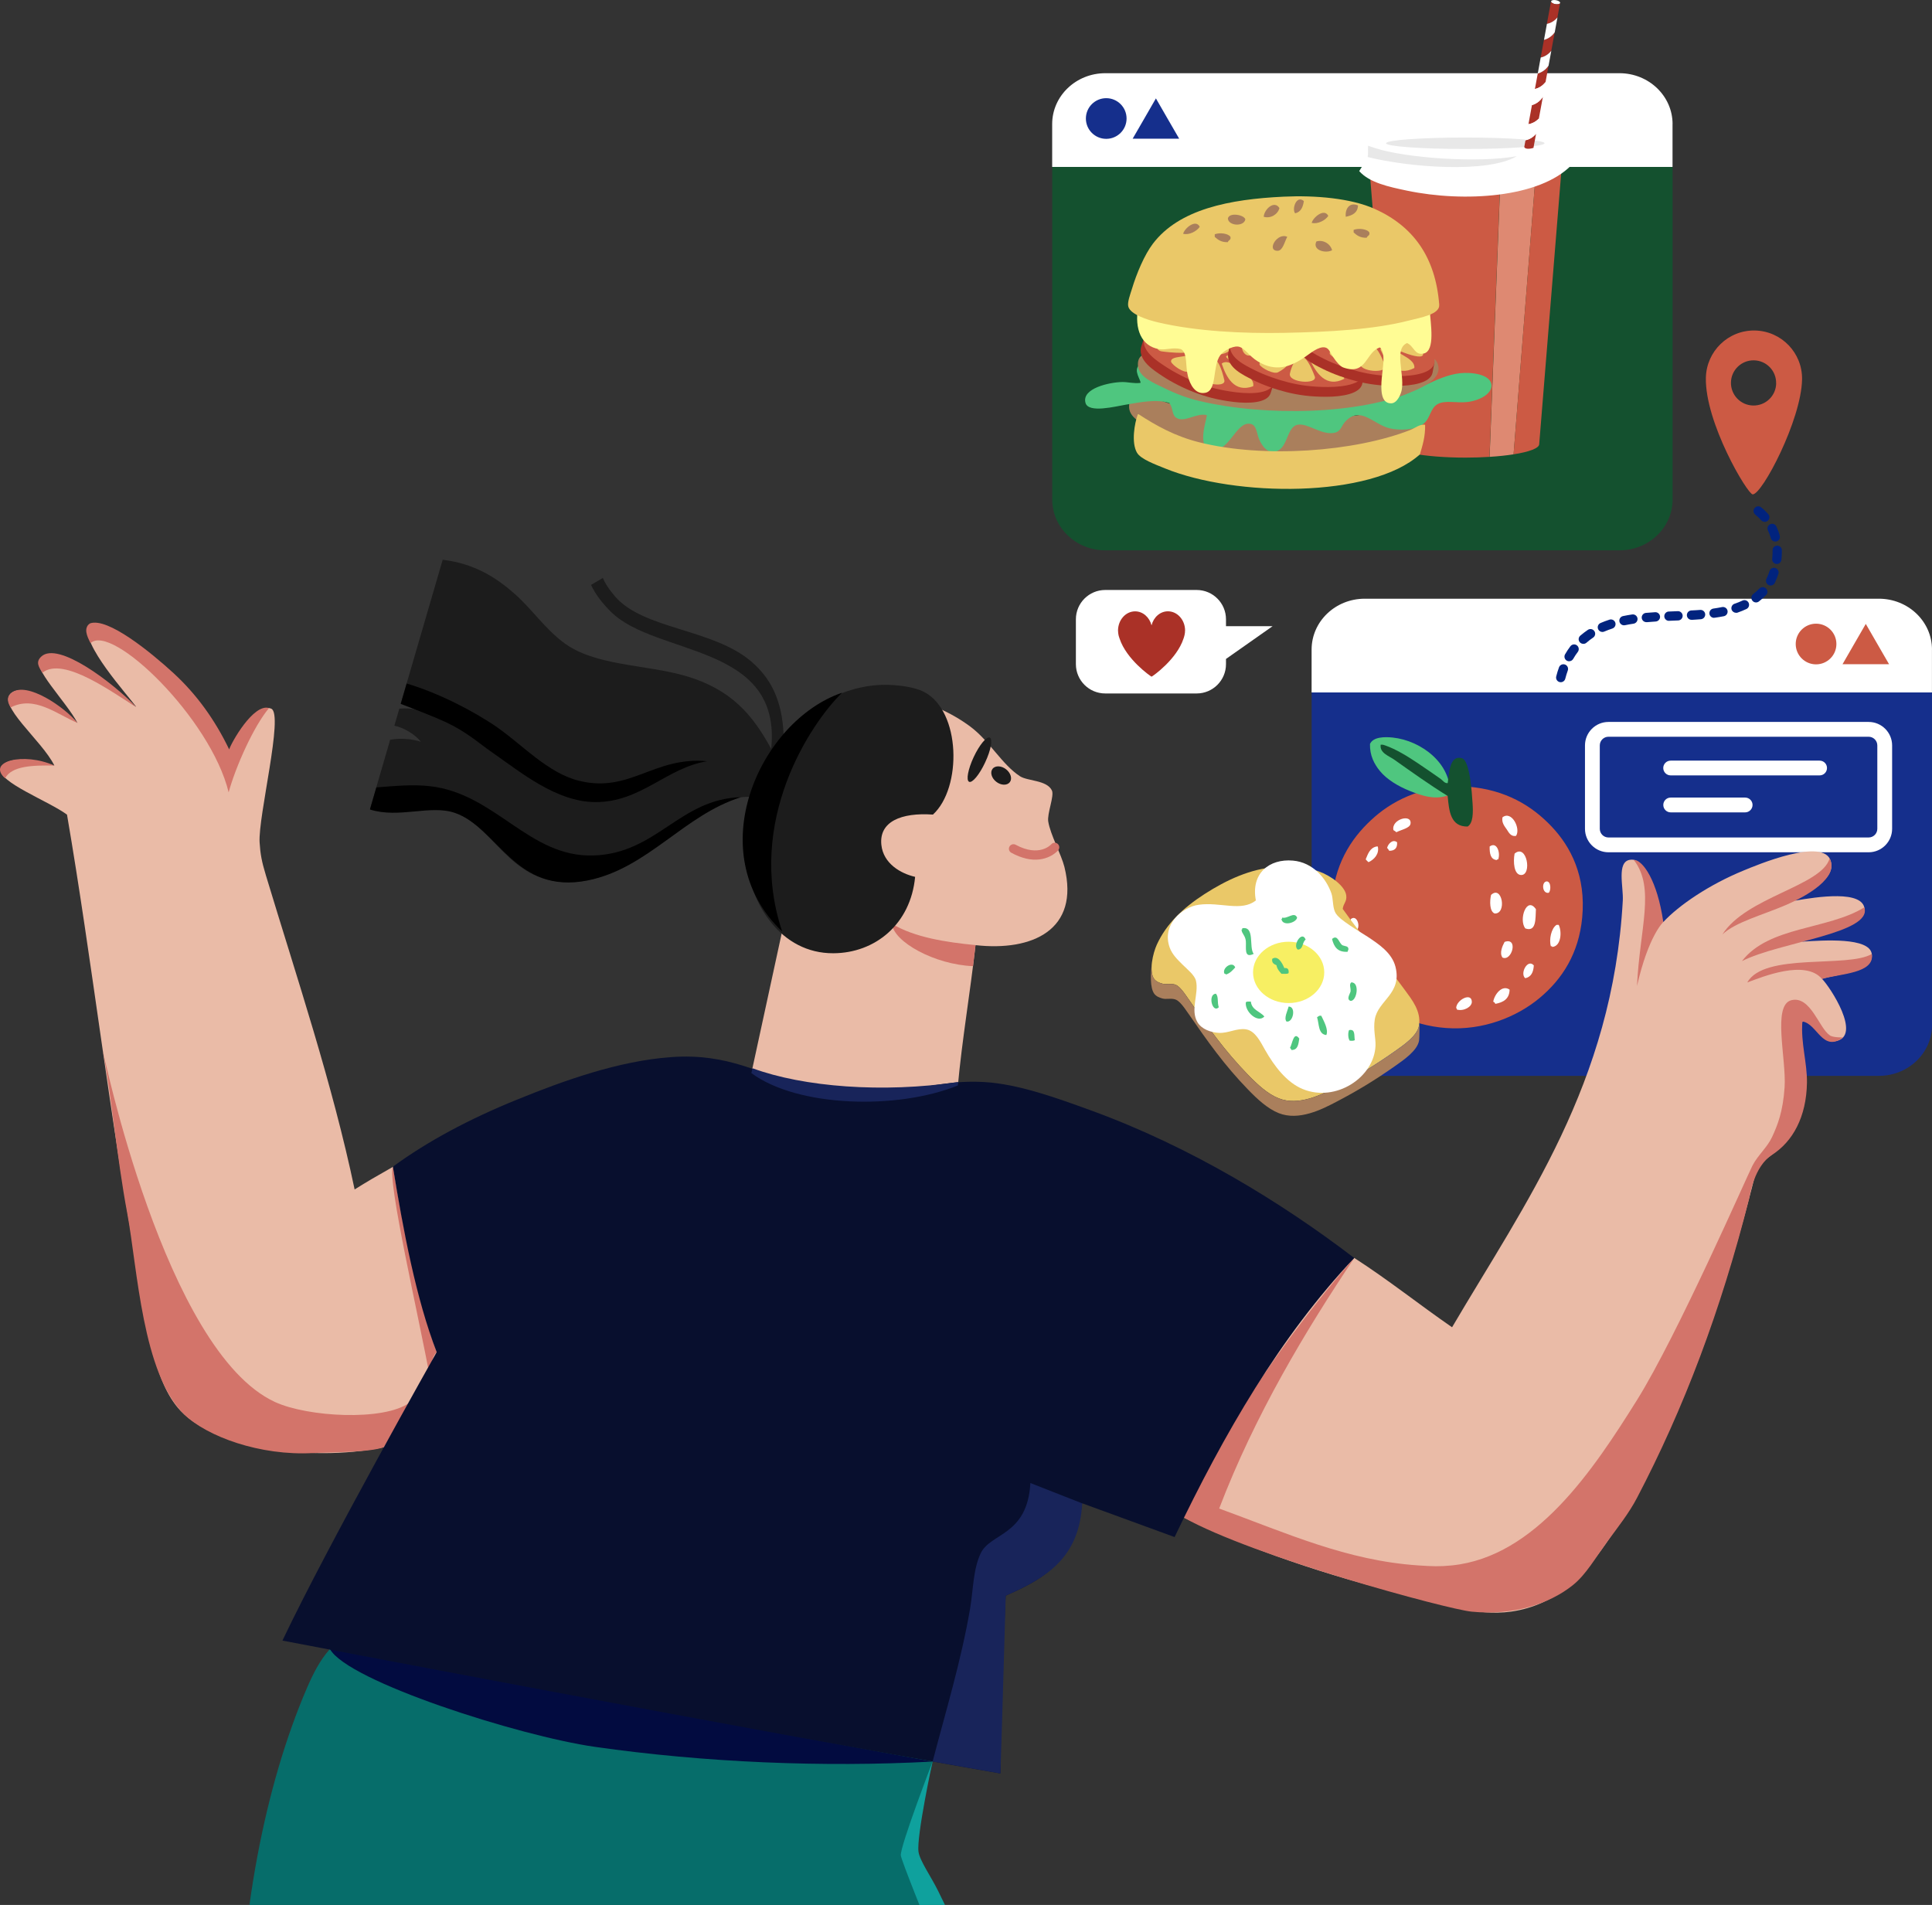 <svg width="214" height="211" viewBox="0 0 214 211" fill="none" xmlns="http://www.w3.org/2000/svg">
<rect x="0" y="0" width="214" height="211" fill="#333333" stroke="none"/>
<g clip-path="url(#clip0_936_12984)">
<path fill-rule="evenodd" clip-rule="evenodd" d="M116.55 18.489V55.321C116.55 58.436 119.182 60.958 122.437 60.958H179.381C182.632 60.958 185.269 58.436 185.269 55.321V18.489H116.555H116.55Z" fill="#14512F"/>
<path fill-rule="evenodd" clip-rule="evenodd" d="M185.264 13.744C185.264 10.63 182.627 8.108 179.376 8.108H122.432C119.182 8.108 116.545 10.63 116.545 13.744V18.489H185.259V13.744H185.264Z" fill="white"/>
<path d="M124.786 13.127C124.786 14.367 123.778 15.379 122.532 15.379C121.286 15.379 120.279 14.367 120.279 13.127C120.279 11.886 121.286 10.874 122.532 10.874C123.778 10.874 124.786 11.886 124.786 13.127Z" fill="#152F8C"/>
<path d="M128.036 15.364H130.614L129.322 13.132L128.036 10.899L126.75 13.132L125.459 15.364H128.036Z" fill="#152F8C"/>
<path d="M166.279 17.666L164.998 50.602C165.985 50.542 166.883 50.443 167.655 50.323L170.233 17.666H166.284H166.279Z" fill="#DE8972"/>
<path d="M151.607 17.666L154.165 49.192C154.165 50.019 157.819 50.687 162.326 50.687C163.258 50.687 164.156 50.657 164.988 50.602L166.269 17.666H151.597H151.607Z" fill="#CC5A44"/>
<path d="M170.228 17.666L167.65 50.323C169.39 50.049 170.492 49.645 170.492 49.192L173.05 17.666H170.223H170.228Z" fill="#CC5A44"/>
<path fill-rule="evenodd" clip-rule="evenodd" d="M172.98 15.852C172.935 15.828 173.065 16.899 173.065 16.899L174.047 18.304C170.547 21.897 162.181 22.441 155.865 21.12C153.811 20.691 151.697 20.238 150.555 18.952L151.433 17.542C151.597 17.213 151.503 16.834 151.537 16.136C155.76 12.957 168.453 13.799 172.975 15.847L172.98 15.852Z" fill="white"/>
<path d="M168.024 17.293C163.757 18.085 155.75 17.502 152.415 16.435C152.116 16.341 151.827 16.241 151.537 16.141C151.508 16.729 151.567 17.093 151.488 17.392C155.989 18.523 164.784 19.236 168.024 17.293Z" fill="#E8E8E8"/>
<path fill-rule="evenodd" clip-rule="evenodd" d="M171.085 15.867C171.085 16.216 167.157 16.5 162.306 16.5C157.455 16.5 153.527 16.216 153.527 15.867C153.527 15.518 157.455 15.234 162.306 15.234C167.157 15.234 171.085 15.518 171.085 15.867Z" fill="#E8E8E8"/>
<path d="M172.267 0.459C172.546 0.508 172.785 0.454 172.81 0.329C172.83 0.209 172.626 0.07 172.352 0.02C172.072 -0.03 171.833 0.025 171.808 0.15C171.788 0.269 171.993 0.409 172.272 0.459" fill="white"/>
<path d="M169.689 11.636L169.301 13.759C169.63 13.705 170.078 13.53 170.452 13.136L170.896 10.729C170.552 11.268 170.078 11.532 169.694 11.642" fill="#AA3127"/>
<path d="M170.333 8.138L170.013 9.862C170.377 9.778 170.836 9.553 171.195 9.085L171.529 7.261C171.185 7.784 170.711 8.033 170.333 8.138Z" fill="#AA3127"/>
<path d="M170.657 6.369C171.016 6.289 171.474 6.075 171.833 5.612L172.207 3.583C171.858 4.087 171.389 4.331 171.016 4.425L170.657 6.369Z" fill="#AA3127"/>
<path d="M168.972 15.538L168.837 16.281C168.957 16.59 169.59 16.465 169.854 16.381L170.143 14.821C169.779 15.264 169.325 15.464 168.976 15.538" fill="#AA3127"/>
<path d="M172.511 1.924L172.805 0.329C172.78 0.449 172.541 0.508 172.267 0.459C171.988 0.409 171.783 0.269 171.803 0.15L171.34 2.651C171.689 2.577 172.147 2.377 172.511 1.929" fill="#AA3127"/>
<path d="M171.345 2.646L171.021 4.42C171.394 4.326 171.863 4.081 172.212 3.578L172.516 1.924C172.152 2.372 171.699 2.571 171.345 2.646Z" fill="white"/>
<path d="M170.657 6.369L170.333 8.143C170.711 8.038 171.185 7.789 171.529 7.266L171.833 5.616C171.474 6.08 171.016 6.294 170.657 6.374" fill="white"/>
<path d="M170.013 9.862L169.684 11.636C170.073 11.532 170.547 11.268 170.891 10.729L171.19 9.09C170.836 9.563 170.372 9.783 170.008 9.867" fill="white"/>
<path d="M169.296 13.759L168.967 15.539C169.316 15.464 169.774 15.264 170.133 14.821L170.442 13.136C170.068 13.535 169.62 13.705 169.291 13.759" fill="white"/>
<path fill-rule="evenodd" clip-rule="evenodd" d="M125.847 43.864C125.902 43.845 125.922 43.76 126.042 43.77C127.757 43.904 128.355 44.383 129.716 44.737C135.424 46.217 143.222 47.059 150.411 45.992C151.508 45.828 152.958 45.644 154.185 45.22C155.177 44.871 157.939 43.127 158.343 45.22C158.592 46.511 157.041 47.348 155.73 47.926C149.638 50.612 139.179 50.787 131.935 49.087C130.554 48.763 129.347 48.315 127.966 47.637C126.864 47.094 125.125 46.421 125.065 45.125C125.035 44.408 125.314 44.049 125.837 43.87L125.847 43.864Z" fill="#AA7F5C"/>
<path fill-rule="evenodd" clip-rule="evenodd" d="M150.984 43.949C151.807 44.702 152.988 44.428 153.886 44.238C156.503 43.69 159.075 41.632 161.723 41.338C162.959 41.198 165.168 41.443 165.203 42.693C165.227 43.645 163.861 44.383 162.495 44.532C161.339 44.657 160.122 44.318 159.305 44.727C158.397 45.175 158.482 46.306 157.665 46.949C156.772 47.647 155.007 47.707 153.891 47.433C152.096 46.989 150.65 44.851 148.96 46.755C148.601 47.158 148.516 47.752 147.898 47.916C146.452 48.295 144.882 46.83 143.74 47.044C142.389 47.298 142.723 50.079 140.933 50.044C140.215 50.029 139.737 49.257 139.483 48.688C139.184 48.011 139.213 47.084 138.515 46.949C136.815 46.625 136.147 50.413 133.969 49.755C132.618 49.346 133.63 46.6 133.68 45.987C132.538 45.678 131.202 46.864 130.294 46.276C129.781 45.947 129.96 45.215 129.522 44.632C128.071 44.183 126.331 44.547 124.686 44.826C123.529 45.021 120.568 45.788 120.239 44.632C119.77 42.987 122.976 42.33 124.302 42.315C124.94 42.305 125.583 42.504 126.331 42.409C126.366 42.06 125.548 41.104 126.137 40.476C128.395 39.29 129.482 42.888 131.067 42.893C132.518 42.898 132.199 41.512 133.296 41.248C134.507 40.954 135.454 41.846 136.003 42.315C136.761 42.953 137.189 43.745 138.132 43.859C139.657 44.049 141.018 42.499 142.678 42.698C143.361 42.778 143.636 43.396 144.224 43.471C145.196 43.595 147.13 42.519 147.898 42.115C149.369 41.348 150.057 40.79 151.283 40.565C153.831 40.107 153.218 41.667 152.25 42.594C151.662 43.157 151.069 43.446 150.994 43.949H150.984Z" fill="#4FC67F"/>
<path fill-rule="evenodd" clip-rule="evenodd" d="M157.854 47.044C157.884 48.364 157.57 49.336 157.276 50.328C151.847 55.217 136.815 55.057 129.033 51.878C127.931 51.429 126.351 50.856 125.937 50.139C125.294 49.027 125.663 46.894 126.032 45.888C126.057 45.898 126.107 45.873 126.127 45.888C128.071 47.154 130.17 48.32 132.802 48.982C140.001 50.796 150.062 50.034 156.209 47.627C156.772 47.408 157.236 46.964 157.854 47.049V47.044Z" fill="#EAC868"/>
<path fill-rule="evenodd" clip-rule="evenodd" d="M126.82 39.205C126.874 39.185 126.894 39.1 127.014 39.11C128.729 39.245 129.327 39.723 130.688 40.077C136.397 41.562 144.194 42.404 151.383 41.333C152.48 41.168 153.93 40.989 155.157 40.56C156.149 40.212 158.911 38.467 159.315 40.56C159.564 41.851 158.014 42.688 156.702 43.266C150.61 45.953 140.151 46.127 132.907 44.428C131.526 44.104 130.314 43.65 128.943 42.977C127.842 42.439 126.097 41.761 126.042 40.466C126.012 39.748 126.291 39.389 126.815 39.21L126.82 39.205Z" fill="#AA7F5C"/>
<path fill-rule="evenodd" clip-rule="evenodd" d="M141.108 42.414L140.49 42.195C139.682 40.884 137.483 39.743 136.342 39.195C133.859 37.994 130.903 37.142 128.191 37.371C127.906 37.396 127.592 37.436 127.298 37.531L126.745 37.336L126.396 38.447H126.401C126.396 38.477 126.381 38.497 126.376 38.522C126.102 39.962 127.792 41.009 128.699 41.617C129.791 42.35 131.167 43.027 132.279 43.451C133.51 43.924 134.801 44.293 136.631 44.517C138.321 44.717 140.375 44.652 140.739 43.556L141.103 42.419L141.108 42.414Z" fill="#AA3127"/>
<path fill-rule="evenodd" clip-rule="evenodd" d="M128.525 36.315C131.237 36.085 134.193 36.943 136.676 38.139C138.142 38.846 141.362 40.526 141.123 42.295C140.948 43.585 138.75 43.67 136.965 43.456C135.14 43.237 133.844 42.868 132.613 42.394C131.501 41.966 130.125 41.288 129.033 40.56C128.126 39.953 126.436 38.901 126.71 37.466C126.894 36.509 127.812 36.379 128.52 36.319L128.525 36.315Z" fill="#CC5A44"/>
<path fill-rule="evenodd" clip-rule="evenodd" d="M133.874 37.56C133.944 38.198 133.814 38.796 133.39 38.916C133.101 38.996 131.825 38.213 131.651 37.371C131.466 36.479 133.829 37.142 133.874 37.565V37.56Z" fill="#EAC868"/>
<path fill-rule="evenodd" clip-rule="evenodd" d="M132.069 38.692C132.319 39.285 129.621 39.06 128.649 38.916C127.906 38.806 127.807 37.486 128.26 37.371C129.178 37.132 131.79 38.034 132.069 38.692Z" fill="#EAC868"/>
<path fill-rule="evenodd" clip-rule="evenodd" d="M136.292 38.527C136.372 39.225 134.323 39.479 134.068 39.205C133.714 38.821 134.447 37.899 135.041 37.835C135.469 37.79 136.242 38.084 136.292 38.527Z" fill="#EAC868"/>
<path fill-rule="evenodd" clip-rule="evenodd" d="M133.101 39.688C133.41 40.082 132.648 40.785 131.641 41.153C131.127 41.343 129.911 40.501 129.716 40.077C129.651 39.629 130.364 39.579 130.878 39.494C131.685 39.364 132.683 39.155 133.101 39.688Z" fill="#EAC868"/>
<path fill-rule="evenodd" clip-rule="evenodd" d="M139.966 41.333C139.966 42.394 135.808 39.868 135.808 39.494C135.903 39.2 137.294 39.434 138.775 39.868C139.423 40.057 139.847 40.665 139.971 41.333H139.966Z" fill="#EAC868"/>
<path fill-rule="evenodd" clip-rule="evenodd" d="M135.614 42.105C135.843 43.077 132.593 42.454 132.922 41.463C133.156 40.76 133.774 39.713 134.303 39.713C134.911 39.713 135.325 40.885 135.614 42.105Z" fill="#EAC868"/>
<path fill-rule="evenodd" clip-rule="evenodd" d="M138.805 42.783C136.696 43.555 135.813 41.727 135.325 40.271C135.973 39.758 136.96 40.605 137.643 41.143C138.241 41.607 138.959 42.12 138.805 42.788V42.783Z" fill="#EAC868"/>
<path fill-rule="evenodd" clip-rule="evenodd" d="M151.119 41.313L150.48 41.173C149.513 39.972 147.195 39.11 145.994 38.707C143.381 37.825 140.345 37.341 137.678 37.904C137.399 37.964 137.09 38.039 136.815 38.173L136.247 38.049L136.033 39.19H136.038C136.038 39.22 136.028 39.24 136.023 39.265C135.928 40.725 137.733 41.557 138.71 42.051C139.881 42.644 141.332 43.142 142.489 43.431C143.765 43.75 145.096 43.954 146.941 43.949C148.641 43.944 150.67 43.625 150.899 42.489L151.119 41.318V41.313Z" fill="#AA3127"/>
<path fill-rule="evenodd" clip-rule="evenodd" d="M137.882 36.818C140.55 36.255 143.586 36.743 146.198 37.62C147.739 38.139 151.144 39.409 151.129 41.199C151.114 42.499 148.945 42.858 147.145 42.868C145.306 42.873 143.975 42.669 142.693 42.35C141.542 42.061 140.086 41.562 138.914 40.969C137.937 40.476 136.132 39.649 136.227 38.188C136.292 37.217 137.189 36.972 137.882 36.828V36.818Z" fill="#CC5A44"/>
<path fill-rule="evenodd" clip-rule="evenodd" d="M143.341 37.396C143.491 38.024 143.436 38.627 143.027 38.797C142.748 38.911 141.387 38.293 141.108 37.476C140.814 36.614 143.242 36.983 143.336 37.396H143.341Z" fill="#EAC868"/>
<path fill-rule="evenodd" clip-rule="evenodd" d="M141.696 38.737C142.02 39.295 139.308 39.404 138.331 39.385C137.583 39.37 137.319 38.069 137.758 37.899C138.64 37.551 141.342 38.119 141.701 38.742L141.696 38.737Z" fill="#EAC868"/>
<path fill-rule="evenodd" clip-rule="evenodd" d="M145.864 38.054C146.028 38.737 144.024 39.24 143.74 39.001C143.346 38.662 143.955 37.66 144.533 37.526C144.952 37.431 145.759 37.625 145.864 38.059V38.054Z" fill="#EAC868"/>
<path fill-rule="evenodd" clip-rule="evenodd" d="M142.838 39.599C143.197 39.953 142.524 40.74 141.567 41.233C141.078 41.483 139.772 40.8 139.522 40.401C139.403 39.968 140.106 39.828 140.604 39.684C141.387 39.454 142.354 39.125 142.838 39.599Z" fill="#EAC868"/>
<path fill-rule="evenodd" clip-rule="evenodd" d="M149.852 40.381C149.982 41.438 145.54 39.439 145.5 39.071C145.555 38.767 146.966 38.827 148.486 39.076C149.154 39.185 149.653 39.733 149.852 40.381Z" fill="#EAC868"/>
<path fill-rule="evenodd" clip-rule="evenodd" d="M145.63 41.687C145.979 42.624 142.673 42.404 142.878 41.383C143.022 40.66 143.506 39.539 144.029 39.474C144.633 39.4 145.186 40.511 145.625 41.687H145.63Z" fill="#EAC868"/>
<path fill-rule="evenodd" clip-rule="evenodd" d="M148.88 41.966C146.886 42.993 145.784 41.288 145.116 39.903C145.699 39.31 146.776 40.032 147.529 40.481C148.182 40.87 148.955 41.288 148.885 41.966H148.88Z" fill="#EAC868"/>
<path fill-rule="evenodd" clip-rule="evenodd" d="M158.896 40.112L158.258 39.972C157.296 38.771 154.972 37.909 153.771 37.5C151.159 36.618 148.122 36.135 145.455 36.698C145.176 36.758 144.867 36.833 144.593 36.962L144.019 36.838L143.81 37.984H143.815C143.815 38.009 143.805 38.034 143.8 38.059C143.705 39.519 145.51 40.351 146.487 40.844C147.659 41.437 149.11 41.936 150.266 42.225C151.542 42.544 152.874 42.753 154.718 42.743C156.418 42.738 158.447 42.419 158.677 41.283L158.891 40.112H158.896Z" fill="#AA3127"/>
<path fill-rule="evenodd" clip-rule="evenodd" d="M145.66 35.617C148.322 35.054 151.363 35.537 153.975 36.419C155.516 36.942 158.921 38.208 158.901 39.997C158.886 41.298 156.717 41.652 154.918 41.662C153.078 41.672 151.747 41.462 150.466 41.143C149.309 40.854 147.863 40.356 146.687 39.763C145.714 39.27 143.905 38.442 143.999 36.977C144.064 36.005 144.962 35.761 145.655 35.617H145.66Z" fill="#CC5A44"/>
<path fill-rule="evenodd" clip-rule="evenodd" d="M151.119 36.195C151.263 36.823 151.213 37.426 150.805 37.595C150.525 37.715 149.164 37.092 148.885 36.275C148.591 35.413 151.019 35.781 151.119 36.19V36.195Z" fill="#EAC868"/>
<path fill-rule="evenodd" clip-rule="evenodd" d="M149.468 37.535C149.793 38.094 147.085 38.203 146.103 38.183C145.355 38.168 145.091 36.868 145.53 36.698C146.412 36.349 149.115 36.922 149.468 37.54V37.535Z" fill="#EAC868"/>
<path fill-rule="evenodd" clip-rule="evenodd" d="M153.636 36.853C153.801 37.536 151.797 38.044 151.512 37.8C151.119 37.461 151.727 36.459 152.31 36.32C152.729 36.225 153.532 36.419 153.636 36.853Z" fill="#EAC868"/>
<path fill-rule="evenodd" clip-rule="evenodd" d="M150.615 38.398C150.974 38.752 150.301 39.539 149.344 40.032C148.855 40.281 147.549 39.599 147.3 39.2C147.18 38.761 147.883 38.627 148.382 38.482C149.164 38.253 150.132 37.924 150.615 38.403V38.398Z" fill="#EAC868"/>
<path fill-rule="evenodd" clip-rule="evenodd" d="M157.63 39.185C157.759 40.241 153.317 38.238 153.272 37.874C153.327 37.57 154.738 37.635 156.259 37.879C156.927 37.989 157.425 38.537 157.63 39.185Z" fill="#EAC868"/>
<path fill-rule="evenodd" clip-rule="evenodd" d="M153.407 40.486C153.756 41.423 150.451 41.203 150.655 40.182C150.8 39.459 151.283 38.338 151.807 38.273C152.41 38.198 152.963 39.31 153.402 40.486H153.407Z" fill="#EAC868"/>
<path fill-rule="evenodd" clip-rule="evenodd" d="M156.657 40.765C154.663 41.791 153.557 40.082 152.893 38.702C153.477 38.109 154.554 38.831 155.306 39.28C155.96 39.669 156.732 40.087 156.662 40.765H156.657Z" fill="#EAC868"/>
<path fill-rule="evenodd" clip-rule="evenodd" d="M126.062 34.037C134.687 37.157 149.508 37.471 158.367 34.326C158.447 35.801 159.016 38.876 157.689 39.16C156.667 39.38 156.633 38.333 155.855 37.999C154.379 38.622 155.566 41.353 155.276 43.122C155.197 43.615 154.788 44.647 154.115 44.672C152.903 44.717 152.948 43.062 153.053 41.866C153.168 40.546 153.507 39.175 152.859 38.482C151.253 38.956 151.418 41.632 148.795 40.705C148.422 40.575 147.993 40.032 147.734 39.644C147.275 38.966 147.215 38.577 146.766 38.482C146.058 38.338 145.106 39.16 144.543 39.544C142.913 40.665 141.292 41.228 139.318 40.027C138.286 39.399 137.832 38.438 137.095 38.383C136.446 38.333 135.464 38.921 135.16 39.35C134.273 40.586 134.836 43.242 133.515 43.506C132.413 43.725 131.83 42.639 131.581 41.672C131.282 40.526 131.561 39.066 130.808 38.672C129.916 38.438 129.168 38.801 128.39 38.672C126.411 38.348 125.648 36.434 126.067 34.032L126.062 34.037Z" fill="#FFFC94"/>
<path fill-rule="evenodd" clip-rule="evenodd" d="M159.414 33.773C159.494 34.825 157.33 35.178 156.029 35.512C152.151 36.509 147.2 36.768 142.294 36.868C137.643 36.958 132.493 36.698 128.27 35.707C127.019 35.413 125.219 34.815 124.98 33.967C124.845 33.499 125.199 32.587 125.369 32.034C125.902 30.26 126.775 28.216 127.692 27.006C130.589 23.173 136.182 22.062 142.2 21.783C145.694 21.618 149.628 21.957 152.26 23.133C156.528 25.047 159.011 28.451 159.419 33.768L159.414 33.773Z" fill="#EAC868"/>
<path fill-rule="evenodd" clip-rule="evenodd" d="M144.423 22.271C144.323 22.944 144.094 23.487 143.456 23.627C143.067 23.143 143.611 21.554 144.423 22.271Z" fill="#AA7F5C"/>
<path fill-rule="evenodd" clip-rule="evenodd" d="M141.716 23.044C141.557 23.732 140.744 24.245 139.976 24.011C140.021 23.198 141.143 22.132 141.716 23.044Z" fill="#AA7F5C"/>
<path fill-rule="evenodd" clip-rule="evenodd" d="M145.809 26.747C146.482 26.522 147.345 26.936 147.549 27.718C146.836 28.107 145.336 27.718 145.809 26.747Z" fill="#AA7F5C"/>
<path fill-rule="evenodd" clip-rule="evenodd" d="M150.421 22.755C150.386 23.587 149.788 23.861 149.065 24.011C148.965 23.094 149.518 22.356 150.421 22.755Z" fill="#AA7F5C"/>
<path fill-rule="evenodd" clip-rule="evenodd" d="M147.13 23.916C146.801 24.404 145.964 24.858 145.291 24.688C145.44 24.07 146.697 23.024 147.13 23.916Z" fill="#AA7F5C"/>
<path fill-rule="evenodd" clip-rule="evenodd" d="M132.892 25.122C132.558 25.61 131.725 26.069 131.052 25.894C131.202 25.276 132.458 24.23 132.892 25.122Z" fill="#AA7F5C"/>
<path fill-rule="evenodd" clip-rule="evenodd" d="M137.942 24.299C137.788 25.132 136.068 25.037 136.008 24.2C136.152 23.482 137.822 23.791 137.942 24.299Z" fill="#AA7F5C"/>
<path fill-rule="evenodd" clip-rule="evenodd" d="M151.677 25.75C151.762 26.123 151.443 26.093 151.388 26.333C150.68 26.363 150.291 26.073 149.937 25.75V25.461C150.466 25.251 151.443 25.356 151.677 25.75Z" fill="#AA7F5C"/>
<path fill-rule="evenodd" clip-rule="evenodd" d="M136.292 26.238C136.377 26.612 136.058 26.582 136.003 26.821C135.295 26.851 134.906 26.562 134.552 26.238V25.949C135.08 25.74 136.058 25.844 136.292 26.238Z" fill="#AA7F5C"/>
<path fill-rule="evenodd" clip-rule="evenodd" d="M142.584 26.233C142.289 26.756 142.095 27.773 141.522 27.778C140.245 27.793 141.477 25.705 142.584 26.233Z" fill="#AA7F5C"/>
<path d="M140.958 69.36L135.798 72.987V73.561C135.798 75.355 134.343 76.81 132.548 76.81H122.422C120.628 76.81 119.172 75.355 119.172 73.561V68.597C119.172 66.803 120.628 65.348 122.422 65.348H132.548C134.343 65.348 135.798 66.803 135.798 68.597V69.36H140.958Z" fill="white"/>
<path fill-rule="evenodd" clip-rule="evenodd" d="M123.953 70.561C123.908 70.426 123.878 70.286 123.863 70.142C123.863 70.117 123.848 70.092 123.848 70.062H123.858C123.853 69.992 123.843 69.923 123.838 69.853C123.838 68.672 124.686 67.715 125.733 67.715C126.6 67.715 127.323 68.373 127.552 69.265C127.777 68.368 128.5 67.71 129.367 67.71C130.414 67.71 131.267 68.667 131.267 69.843C131.267 69.913 131.252 69.982 131.247 70.052H131.257C131.257 70.082 131.247 70.107 131.242 70.132C131.222 70.276 131.197 70.416 131.152 70.55C131.152 70.561 131.147 70.57 131.142 70.585C131.127 70.635 131.107 70.685 131.092 70.735C130.339 73.037 127.707 74.881 127.562 74.946H127.557H127.547C127.403 74.876 124.771 73.037 124.013 70.735C123.993 70.685 123.978 70.635 123.963 70.585C123.963 70.575 123.958 70.566 123.953 70.555" fill="#AA3127"/>
<path fill-rule="evenodd" clip-rule="evenodd" d="M145.286 76.695V113.528C145.286 116.643 147.918 119.164 151.173 119.164H208.117C211.368 119.164 214.005 116.643 214.005 113.528V76.695H145.291H145.286Z" fill="#152F8C"/>
<path fill-rule="evenodd" clip-rule="evenodd" d="M214 71.951C214 68.836 211.363 66.315 208.112 66.315H151.168C147.918 66.315 145.281 68.836 145.281 71.951V76.695H213.995V71.951H214Z" fill="white"/>
<path d="M203.411 71.333C203.411 72.574 202.404 73.586 201.157 73.586C199.911 73.586 198.904 72.574 198.904 71.333C198.904 70.092 199.911 69.081 201.157 69.081C202.404 69.081 203.411 70.092 203.411 71.333Z" fill="#CC5A44"/>
<path d="M206.666 73.571H209.244L207.953 71.338L206.666 69.106L205.375 71.338L204.089 73.571H206.666Z" fill="#CC5A44"/>
<path d="M206.98 94.401H178.165C176.729 94.401 175.562 93.235 175.562 91.8V82.566C175.562 81.13 176.729 79.964 178.165 79.964H206.98C208.416 79.964 209.583 81.13 209.583 82.566V91.8C209.583 93.235 208.416 94.401 206.98 94.401ZM178.165 81.604C177.631 81.604 177.202 82.037 177.202 82.566V91.8C177.202 92.333 177.631 92.762 178.165 92.762H206.98C207.509 92.762 207.943 92.333 207.943 91.8V82.566C207.943 82.037 207.509 81.604 206.98 81.604H178.165Z" fill="white"/>
<path d="M201.551 85.885H185.055C184.601 85.885 184.232 85.516 184.232 85.067C184.232 84.619 184.596 84.25 185.055 84.25H201.551C202.005 84.25 202.369 84.614 202.369 85.067C202.369 85.521 202.005 85.885 201.551 85.885Z" fill="white"/>
<path d="M193.305 89.981H185.055C184.601 89.981 184.237 89.612 184.237 89.159C184.237 88.705 184.601 88.342 185.055 88.342H193.305C193.759 88.342 194.123 88.71 194.123 89.159C194.123 89.607 193.754 89.981 193.305 89.981Z" fill="white"/>
<path fill-rule="evenodd" clip-rule="evenodd" d="M162.555 87.14H162.475C158.038 86.841 154.583 88.466 152.3 90.449C149.982 92.463 147.998 95.219 147.569 99.36C147.135 103.546 148.795 107.159 150.959 109.451C153.183 111.803 156.184 113.573 160.187 113.867C164.275 114.166 168.019 112.636 170.522 110.553C173.06 108.445 174.879 105.584 175.253 101.642C175.692 97.037 173.977 93.778 171.863 91.546C169.714 89.278 166.798 87.464 162.555 87.13V87.14Z" fill="#CC5A44"/>
<path fill-rule="evenodd" clip-rule="evenodd" d="M151.747 82.406C151.717 83.677 152.215 84.629 152.849 85.401C153.611 86.333 154.868 87.091 156.164 87.609C157.445 88.122 159.1 88.705 160.581 88.003C160.845 84.619 157.43 82.022 154.269 81.694C153.372 81.599 152.096 81.609 151.747 82.406Z" fill="#4FC67F"/>
<path fill-rule="evenodd" clip-rule="evenodd" d="M152.933 82.486C152.794 83.403 153.856 83.732 154.434 84.141C156.269 85.441 158.372 86.946 160.352 88.162C160.506 89.871 160.676 91.571 162.56 91.551C163.188 91.177 163.173 89.976 163.114 89.029C163.039 87.878 162.824 84.23 161.932 83.981C160.571 83.602 160.516 85.571 160.357 86.742C160.018 86.782 159.818 86.448 159.569 86.268C158.766 85.705 157.929 85.127 157.046 84.534C155.945 83.797 154.658 82.989 153.417 82.561C153.257 82.506 153.213 82.476 152.943 82.481L152.933 82.486Z" fill="#14512F"/>
<path fill-rule="evenodd" clip-rule="evenodd" d="M166.424 90.529C166.304 91.117 166.668 91.541 166.898 91.87C167.102 92.164 167.326 92.697 167.925 92.582C168.468 91.8 167.456 89.737 166.424 90.529Z" fill="white"/>
<path fill-rule="evenodd" clip-rule="evenodd" d="M154.349 91.949C154.454 92.029 154.589 92.079 154.663 92.184C155.167 91.909 156.169 91.74 156.239 91.237C156.403 90.091 154.085 90.743 154.344 91.944L154.349 91.949Z" fill="white"/>
<path fill-rule="evenodd" clip-rule="evenodd" d="M153.641 93.923C153.751 93.998 153.801 94.132 153.881 94.237C154.484 94.237 154.798 93.943 154.748 93.29C154.269 92.911 153.756 93.454 153.641 93.923Z" fill="white"/>
<path fill-rule="evenodd" clip-rule="evenodd" d="M165.003 93.763C164.988 94.541 165.098 95.194 165.791 95.263C165.791 95.189 165.885 95.204 165.95 95.184C166.225 94.471 165.801 93.165 165.003 93.763Z" fill="white"/>
<path fill-rule="evenodd" clip-rule="evenodd" d="M152.46 93.763C151.742 93.918 151.527 94.566 151.273 95.184C151.368 95.303 151.473 95.408 151.587 95.498C152.195 95.224 152.804 94.586 152.614 93.763H152.455H152.46Z" fill="white"/>
<path fill-rule="evenodd" clip-rule="evenodd" d="M167.765 94.551C167.596 95.458 167.685 96.888 168.478 96.918C169.734 96.968 169.121 93.38 167.765 94.551Z" fill="white"/>
<path fill-rule="evenodd" clip-rule="evenodd" d="M171.549 98.886C171.818 98.617 171.803 97.616 171.315 97.626C170.716 97.68 170.821 99.031 171.549 98.886Z" fill="white"/>
<path fill-rule="evenodd" clip-rule="evenodd" d="M165.158 99.126C164.998 99.818 164.988 100.955 165.551 101.179C166.937 101.264 166.394 97.969 165.158 99.126Z" fill="white"/>
<path fill-rule="evenodd" clip-rule="evenodd" d="M168.947 102.833C170.203 103.282 170.068 101.707 170.128 100.705C169.111 99.215 168.194 101.846 168.947 102.833Z" fill="white"/>
<path fill-rule="evenodd" clip-rule="evenodd" d="M149.618 101.807C149.573 102.325 149.653 102.719 149.852 102.988H150.326C150.705 102.494 150.256 101.269 149.618 101.807Z" fill="white"/>
<path fill-rule="evenodd" clip-rule="evenodd" d="M172.416 102.439C171.818 102.818 171.564 104.094 171.783 104.807C171.878 104.797 171.923 104.822 171.943 104.886C172.935 104.807 173.02 103.172 172.651 102.439H172.416Z" fill="white"/>
<path fill-rule="evenodd" clip-rule="evenodd" d="M166.658 104.328C166.434 104.747 166.055 105.544 166.424 106.062C167.471 106.531 168.214 103.78 166.658 104.328Z" fill="white"/>
<path fill-rule="evenodd" clip-rule="evenodd" d="M150.171 104.881C150.456 105.808 150.286 107.189 151.592 107.089C152.071 106.242 151.438 104.742 150.406 104.647C150.361 104.762 150.281 104.842 150.171 104.881Z" fill="white"/>
<path fill-rule="evenodd" clip-rule="evenodd" d="M152.38 105.116C152.485 105.798 152.569 106.506 153.327 106.536C153.706 105.983 153.163 104.757 152.38 105.116Z" fill="white"/>
<path fill-rule="evenodd" clip-rule="evenodd" d="M168.947 108.35C169.6 108.215 169.854 107.682 169.894 106.93C169.216 106.142 168.318 107.842 168.947 108.35Z" fill="white"/>
<path fill-rule="evenodd" clip-rule="evenodd" d="M153.801 108.589C153.601 109.102 153.93 109.626 154.509 109.616C154.873 109.197 154.509 108.435 153.801 108.589Z" fill="white"/>
<path fill-rule="evenodd" clip-rule="evenodd" d="M165.397 110.951C165.512 110.996 165.591 111.076 165.631 111.191C166.519 111.026 167.192 110.647 167.212 109.616C166.399 109.038 165.542 110.114 165.397 110.956V110.951Z" fill="white"/>
<path fill-rule="evenodd" clip-rule="evenodd" d="M161.294 111.664C161.369 111.664 161.354 111.759 161.374 111.823C162.126 112.038 163.044 111.524 163.029 110.956C163.004 109.88 161.309 110.747 161.294 111.664Z" fill="white"/>
<path fill-rule="evenodd" clip-rule="evenodd" d="M148.726 100.686C148.8 100.043 149.204 99.878 149.119 99.186C149 98.154 147.404 96.978 146.043 96.504C144.727 96.046 143.277 95.916 141.392 96.031C138.53 96.205 135.823 97.486 133.425 99.026C131.037 100.566 129.193 102.325 128.141 104.622C127.697 105.594 127.248 107.573 127.827 108.405C128.046 108.724 128.445 108.873 128.774 108.958C129.173 109.063 129.606 108.908 130.115 109.038C130.614 109.162 131.112 109.89 131.616 110.613C133.744 113.697 135.639 116.373 138.241 119.05C139.283 120.121 140.405 121.163 141.631 121.651C143.855 122.538 146.417 121.227 148.023 120.39C150.291 119.204 152.225 118.043 154.494 116.448C155.516 115.731 156.991 114.714 157.176 113.608C157.44 112.013 156.373 110.707 155.675 109.745C153.347 106.546 150.974 103.855 148.731 100.676L148.726 100.686Z" fill="#EAC868"/>
<path d="M127.597 106.576C127.503 107.294 127.538 107.996 127.827 108.41C128.046 108.729 128.445 108.878 128.774 108.963C129.173 109.068 129.606 108.913 130.115 109.043C130.614 109.167 131.112 109.895 131.616 110.618C133.744 113.702 135.639 116.378 138.241 119.055C139.283 120.126 140.405 121.168 141.631 121.656C143.855 122.543 146.417 121.232 148.023 120.395C150.291 119.209 152.225 118.048 154.494 116.453C155.516 115.736 156.991 114.719 157.176 113.613C157.206 113.433 157.216 113.259 157.216 113.089C157.216 113.094 157.216 113.099 157.216 113.104C157.246 113.373 157.231 114.963 157.186 115.252C157.001 116.359 155.526 117.375 154.504 118.093C152.235 119.687 150.301 120.849 148.033 122.035C146.432 122.877 143.87 124.183 141.641 123.295C140.41 122.802 139.288 121.766 138.251 120.694C135.649 118.018 133.754 115.342 131.626 112.257C131.122 111.53 130.623 110.807 130.125 110.682C129.616 110.553 129.183 110.707 128.784 110.603C128.455 110.518 128.056 110.368 127.837 110.049C127.388 109.407 127.423 107.937 127.602 106.571L127.597 106.576Z" fill="#AA7F5C"/>
<path fill-rule="evenodd" clip-rule="evenodd" d="M139.104 99.739C137.483 101.015 135.18 99.883 132.792 100.212C130.898 100.471 128.669 102.44 129.557 104.941C129.831 105.714 130.409 106.267 130.977 106.835C131.541 107.398 132.329 108.001 132.478 108.649C132.802 110.089 131.82 111.844 132.638 113.224C133.096 114.001 134.128 114.36 135.006 114.405C136.063 114.46 136.99 113.857 138.002 114.011C139.029 114.166 139.597 115.357 140.131 116.299C141.143 118.078 142.514 119.902 144.314 120.634C147.958 122.124 152.215 119.349 152.36 115.825C152.395 115.008 152.096 114.041 152.28 112.91C152.624 110.812 155.331 110.079 154.569 107.074C154.17 105.515 152.674 104.548 151.493 103.76C150.974 103.417 150.211 102.978 149.523 102.5C148.915 102.081 148.107 101.548 147.868 101C147.604 100.402 147.674 99.529 147.474 98.951C146.896 97.292 145.435 95.518 143.212 95.323C140.594 95.094 138.53 96.739 139.109 99.739H139.104Z" fill="white"/>
<path fill-rule="evenodd" clip-rule="evenodd" d="M138.795 107.702C138.795 109.581 140.559 111.101 142.738 111.101C144.917 111.101 146.682 109.581 146.682 107.702C146.682 105.824 144.917 104.309 142.738 104.309C140.559 104.309 138.795 105.829 138.795 107.702Z" fill="#F7EF63"/>
<path fill-rule="evenodd" clip-rule="evenodd" d="M142.02 101.633C142.035 101.722 142 101.772 141.94 101.792C142.06 102.639 143.591 102.221 143.675 101.633C143.361 100.92 142.603 101.817 142.02 101.633Z" fill="#4FC67F"/>
<path fill-rule="evenodd" clip-rule="evenodd" d="M137.603 102.814C137.618 102.903 137.588 102.953 137.523 102.973C137.528 103.402 137.937 103.601 137.997 104.234C138.062 104.961 137.748 106.197 138.864 105.654C138.306 104.917 139.034 102.569 137.603 102.814Z" fill="#4FC67F"/>
<path fill-rule="evenodd" clip-rule="evenodd" d="M143.755 105.181C144.388 105.156 144.224 104.334 144.623 104.079C144.224 102.993 143.117 104.747 143.755 105.181Z" fill="#4FC67F"/>
<path fill-rule="evenodd" clip-rule="evenodd" d="M147.544 104C147.748 104.847 148.147 105.5 149.279 105.42C149.269 105.28 149.374 105.255 149.359 105.106C149.349 104.777 148.97 104.812 148.726 104.712C148.317 104.528 148.202 103.436 147.544 104.005V104Z" fill="#4FC67F"/>
<path fill-rule="evenodd" clip-rule="evenodd" d="M140.918 106.207C140.844 106.676 141.128 106.785 141.392 106.915C141.462 107.344 141.711 107.593 141.945 107.862C142.215 107.842 142.584 107.922 142.733 107.782C142.778 107.393 142.653 107.174 142.26 107.229C142.045 106.711 141.572 105.774 140.918 106.202V106.207Z" fill="#4FC67F"/>
<path fill-rule="evenodd" clip-rule="evenodd" d="M135.634 107.862C135.724 107.852 135.773 107.882 135.793 107.942C136.257 107.802 136.531 107.468 136.82 107.154C136.516 106.377 135.29 107.249 135.639 107.862H135.634Z" fill="#4FC67F"/>
<path fill-rule="evenodd" clip-rule="evenodd" d="M149.673 108.809C149.404 109.083 149.643 109.367 149.593 109.835C149.503 110.139 149.114 110.683 149.593 110.862C150.306 110.902 150.645 108.769 149.673 108.814V108.809Z" fill="#4FC67F"/>
<path fill-rule="evenodd" clip-rule="evenodd" d="M135.001 111.57C134.806 110.987 135.001 110.433 134.687 110.07C133.754 110.08 134.268 112.282 135.001 111.57Z" fill="#4FC67F"/>
<path fill-rule="evenodd" clip-rule="evenodd" d="M137.997 111.016C137.857 112.073 139.343 113.373 140.046 112.591C139.567 112.018 138.655 111.878 138.55 110.937C138.341 110.937 138.102 110.907 137.997 111.016Z" fill="#4FC67F"/>
<path fill-rule="evenodd" clip-rule="evenodd" d="M142.733 111.49C142.623 111.973 142.19 112.751 142.494 113.144C143.242 113.319 143.601 111.475 142.733 111.49Z" fill="#4FC67F"/>
<path fill-rule="evenodd" clip-rule="evenodd" d="M145.884 112.671C146.128 113.428 145.999 114.555 146.911 114.644C147.18 114.056 146.622 113.08 146.358 112.516C146.083 112.457 146.024 112.606 145.884 112.676V112.671Z" fill="#4FC67F"/>
<path fill-rule="evenodd" clip-rule="evenodd" d="M149.434 114.091C149.284 114.385 149.319 115.073 149.513 115.277C149.723 115.277 149.962 115.307 150.067 115.198C149.967 114.719 150.161 113.947 149.434 114.096V114.091Z" fill="#4FC67F"/>
<path fill-rule="evenodd" clip-rule="evenodd" d="M143.047 116.299C143.775 116.314 143.82 115.651 143.915 115.038C143.291 114.161 143.147 115.626 142.888 116.065C142.962 116.12 143.007 116.209 143.047 116.299Z" fill="#4FC67F"/>
<path d="M172.875 75.564C172.83 75.564 172.79 75.559 172.75 75.549C172.476 75.479 172.307 75.2 172.377 74.921C172.461 74.577 172.566 74.238 172.686 73.915C172.78 73.65 173.079 73.511 173.349 73.606C173.618 73.705 173.753 73.999 173.658 74.268C173.553 74.562 173.458 74.866 173.379 75.175C173.319 75.409 173.109 75.564 172.88 75.564M173.807 73.247C173.718 73.247 173.633 73.227 173.548 73.177C173.299 73.032 173.214 72.718 173.359 72.469C173.538 72.16 173.733 71.861 173.947 71.582C174.121 71.353 174.441 71.308 174.67 71.483C174.894 71.657 174.939 71.976 174.77 72.205C174.585 72.449 174.411 72.709 174.256 72.983C174.161 73.147 173.987 73.242 173.807 73.242M175.378 71.313C175.233 71.313 175.094 71.253 174.989 71.139C174.799 70.924 174.824 70.6 175.039 70.411C175.303 70.182 175.587 69.963 175.886 69.763C176.126 69.604 176.445 69.669 176.604 69.908C176.764 70.147 176.699 70.466 176.46 70.625C176.2 70.8 175.951 70.989 175.722 71.194C175.622 71.278 175.502 71.318 175.378 71.318M177.492 69.998C177.292 69.998 177.103 69.883 177.018 69.689C176.903 69.424 177.023 69.12 177.287 69.006C177.596 68.871 177.93 68.747 178.269 68.637C178.544 68.547 178.833 68.697 178.922 68.966C179.012 69.235 178.863 69.529 178.593 69.619C178.284 69.718 177.985 69.833 177.701 69.953C177.636 69.983 177.561 69.998 177.497 69.998M179.885 69.26C179.645 69.26 179.431 69.091 179.376 68.846C179.321 68.567 179.501 68.293 179.78 68.238C180.114 68.168 180.453 68.109 180.792 68.059C181.076 68.019 181.335 68.213 181.38 68.493C181.42 68.772 181.226 69.036 180.947 69.081C180.622 69.13 180.303 69.185 179.989 69.25C179.954 69.26 179.92 69.26 179.885 69.26ZM182.362 68.911C182.098 68.911 181.874 68.712 181.849 68.443C181.824 68.159 182.033 67.909 182.318 67.885C182.652 67.855 182.991 67.83 183.33 67.81C183.609 67.79 183.858 68.009 183.878 68.293C183.898 68.577 183.679 68.821 183.394 68.841C183.065 68.861 182.736 68.886 182.407 68.916C182.392 68.916 182.377 68.916 182.362 68.916M184.86 68.767C184.586 68.767 184.357 68.547 184.347 68.273C184.337 67.989 184.556 67.745 184.84 67.735L185.842 67.695C186.126 67.685 186.366 67.904 186.381 68.189C186.391 68.472 186.171 68.712 185.887 68.722L184.885 68.762C184.885 68.762 184.87 68.762 184.865 68.762M187.363 68.652C187.089 68.652 186.864 68.438 186.849 68.163C186.834 67.879 187.049 67.635 187.333 67.615L187.802 67.591C187.976 67.581 188.15 67.566 188.32 67.556C188.614 67.536 188.853 67.745 188.878 68.029C188.898 68.313 188.689 68.562 188.405 68.587C188.23 68.602 188.056 68.612 187.871 68.627L187.393 68.657H187.363M189.856 68.433C189.601 68.433 189.382 68.248 189.347 67.989C189.307 67.705 189.502 67.446 189.786 67.406C190.115 67.361 190.434 67.306 190.743 67.242C191.022 67.187 191.296 67.366 191.351 67.645C191.406 67.924 191.226 68.198 190.947 68.253C190.623 68.318 190.284 68.373 189.93 68.423C189.905 68.423 189.88 68.423 189.856 68.423M192.293 67.874C192.079 67.874 191.88 67.74 191.805 67.526C191.715 67.257 191.86 66.963 192.129 66.873C192.438 66.768 192.727 66.654 193.001 66.524C193.261 66.399 193.565 66.509 193.689 66.768C193.809 67.027 193.704 67.336 193.445 67.456C193.136 67.6 192.807 67.735 192.463 67.855C192.408 67.874 192.353 67.879 192.298 67.879M194.507 66.728C194.352 66.728 194.198 66.659 194.098 66.524C193.924 66.3 193.968 65.976 194.193 65.801C194.432 65.617 194.666 65.413 194.881 65.188C195.08 64.984 195.409 64.979 195.614 65.178C195.818 65.378 195.823 65.702 195.624 65.906C195.369 66.165 195.1 66.404 194.821 66.624C194.726 66.693 194.617 66.728 194.507 66.728ZM196.127 64.855C196.052 64.855 195.973 64.84 195.898 64.8C195.644 64.675 195.539 64.361 195.664 64.107C195.793 63.843 195.908 63.559 196.003 63.25C196.087 62.976 196.381 62.826 196.651 62.916C196.92 63.001 197.074 63.295 196.985 63.564C196.87 63.918 196.735 64.257 196.586 64.566C196.496 64.75 196.312 64.855 196.122 64.855M196.81 62.462C196.81 62.462 196.77 62.462 196.75 62.462C196.466 62.433 196.262 62.173 196.297 61.889C196.327 61.635 196.342 61.376 196.342 61.122V60.962C196.332 60.678 196.556 60.439 196.84 60.434C196.84 60.434 196.85 60.434 196.855 60.434C197.134 60.434 197.364 60.658 197.369 60.938V61.127C197.369 61.416 197.354 61.715 197.319 62.009C197.289 62.273 197.064 62.468 196.81 62.468M196.641 59.986C196.411 59.986 196.202 59.836 196.142 59.602C196.062 59.308 195.958 59.024 195.828 58.755C195.703 58.496 195.813 58.187 196.072 58.067C196.332 57.943 196.636 58.052 196.76 58.311C196.915 58.635 197.045 58.984 197.139 59.338C197.214 59.612 197.049 59.896 196.775 59.971C196.73 59.986 196.686 59.991 196.641 59.991M195.474 57.803C195.33 57.803 195.19 57.743 195.085 57.629C194.891 57.404 194.666 57.195 194.427 57.001C194.203 56.821 194.168 56.497 194.347 56.273C194.527 56.054 194.851 56.014 195.075 56.193C195.364 56.422 195.629 56.677 195.863 56.946C196.052 57.16 196.032 57.484 195.818 57.673C195.723 57.758 195.599 57.803 195.479 57.803" fill="#01237E"/>
<path d="M194.382 36.608C191.441 36.553 189.023 38.891 188.953 41.831C188.838 46.8 193.56 54.738 194.138 54.758C195.175 54.793 199.522 46.525 199.607 42.035C199.662 39.09 197.324 36.663 194.382 36.608ZM196.74 42.464C196.715 43.844 195.574 44.946 194.188 44.916C192.807 44.891 191.705 43.75 191.73 42.364C191.755 40.984 192.902 39.883 194.283 39.912C195.664 39.937 196.765 41.078 196.735 42.464" fill="#CC5A44"/>
<path fill-rule="evenodd" clip-rule="evenodd" d="M36.548 182.653C35.441 183.859 34.639 185.479 33.991 186.989C29.349 197.763 26.508 212.414 26.508 227.355C26.508 231.97 26.538 236.3 27.295 240.347C29.444 251.789 31.912 262.907 33.602 274.997C38.054 306.941 37.844 346.041 33.009 377.581C41.623 377.92 51.345 377.885 60.389 378.174C63.948 363.293 67.627 347.615 70.634 331.708C71.676 326.192 72.603 320.859 72.603 314.77C72.603 290.196 66.411 249.79 63.345 227.35C64.018 227.514 65.359 228.895 66.032 229.802C71.262 236.868 79.812 262.663 83.631 271.254C88.008 281.101 91.986 291.691 95.257 302.56C101.887 324.632 106.295 349.624 104.909 378.368C113.404 378.618 124.242 378.378 132.488 377.775C133.056 375.887 132.997 373.843 133.076 371.87C133.645 357.672 134.298 342.527 133.475 327.961C133.002 319.698 132.264 311.909 131.107 304.334C129.955 296.789 128.211 289.713 126.58 282.87C123.26 268.962 119.117 255.427 114.959 242.51C110.752 229.428 105.951 216.949 100.182 205.492C101.334 202.104 102.451 198.7 103.338 195.057C80.924 191.08 58.788 186.824 36.563 182.653" fill="#066D6A"/>
<path fill-rule="evenodd" clip-rule="evenodd" d="M103.303 195.112C103.303 195.112 99.734 204.391 99.779 205.498C99.819 206.479 110.487 231.95 114.351 242.908C118.803 255.526 122.388 269.704 125.773 283.274C129.228 297.083 131.865 312.173 132.473 328.365C133.071 344.481 131.486 377.89 131.486 377.89L133.924 377.741C133.924 377.741 138.117 344.212 137.394 327.771C136.676 311.53 134.507 295.663 130.893 281.5C125.543 260.53 118.733 241.264 110.213 223.024C108.259 218.843 106.15 213.959 103.907 209.435C103.119 207.84 101.877 206.101 101.738 205.104C101.504 203.41 103.293 195.117 103.293 195.117" fill="#0FA19D"/>
<path fill-rule="evenodd" clip-rule="evenodd" d="M36.548 182.653C38.478 186.212 57.457 192.281 65.897 193.487C78.007 195.217 91.174 195.775 103.303 195.117C103.303 195.117 42.072 183.755 36.548 182.653Z" fill="#020B40"/>
<path fill-rule="evenodd" clip-rule="evenodd" d="M83.292 118.581C87.868 122.922 99.29 123.246 106.08 120.435C106.579 115.028 107.461 110 108.054 104.687C114.326 105.39 119.631 103.013 117.901 96.021C117.557 94.646 116.35 92.458 116.111 91.003C115.966 90.111 116.804 88.152 116.515 87.554C115.961 86.393 113.828 86.528 112.98 85.98C110.966 84.669 109.62 82.067 107.456 80.463C105.377 78.923 102.555 77.597 99.774 77.313C90.281 76.332 83.73 82.411 83.421 90.704C83.252 95.319 84.473 98.942 86.772 102.52C85.63 107.747 84.423 113.354 83.287 118.581" fill="#EABBA7"/>
<path fill-rule="evenodd" clip-rule="evenodd" d="M98.796 102.32C98.981 104.339 103.548 106.845 107.78 107.015L108.054 104.682C104.779 104.364 101.289 103.83 98.796 102.32Z" fill="#D3746A"/>
<path fill-rule="evenodd" clip-rule="evenodd" d="M109.63 81.704C109.984 81.873 109.759 83.094 109.121 84.445C108.493 85.8 107.69 86.762 107.342 86.592C106.993 86.428 107.222 85.202 107.855 83.847C108.488 82.501 109.286 81.539 109.635 81.699" fill="#1C1C1C"/>
<path fill-rule="evenodd" clip-rule="evenodd" d="M111.43 85.202C111.958 85.611 112.147 86.254 111.853 86.637C111.554 87.021 110.886 87.006 110.358 86.597C109.829 86.194 109.645 85.546 109.939 85.162C110.238 84.773 110.906 84.798 111.43 85.202Z" fill="#1C1C1C"/>
<path d="M113.623 95.089C113.14 94.975 112.601 94.775 112.023 94.456C111.774 94.322 111.679 94.018 111.813 93.773C111.948 93.524 112.257 93.435 112.501 93.569C115.109 94.98 116.39 93.574 116.45 93.514C116.629 93.31 116.948 93.285 117.158 93.469C117.367 93.654 117.392 93.963 117.213 94.177C117.148 94.252 115.936 95.642 113.623 95.094" fill="#D3746A"/>
<path d="M43.228 81.934C44.56 81.7 45.831 81.904 46.619 82.158C45.936 81.296 44.674 80.578 43.682 80.384L44.231 78.495C44.879 78.44 45.606 78.445 46.085 78.635C45.447 78.266 44.879 78.062 44.395 77.917L49.036 62C52.586 62.434 54.974 63.973 57.058 65.822C58.898 67.452 60.289 69.545 62.373 71.135C65.847 73.791 71.476 73.567 75.968 74.877C81.003 76.347 83.401 79.213 85.42 82.945C86.637 71.239 72.722 72.724 67.692 67.786C66.81 66.919 65.937 65.832 65.469 64.786L66.77 64.018C67.044 64.606 67.283 65.06 68.081 66.012C71.227 69.739 78.969 69.605 83.247 73.297C85.365 75.121 86.637 77.563 86.796 81.371C89.04 78.565 93.407 75.854 98.023 75.854C99.25 75.854 101.164 76.028 102.356 76.641C106.439 78.759 106.578 87.256 103.338 90.226C99.823 89.982 97.355 90.999 97.625 93.58C97.844 95.658 99.773 96.76 101.364 97.123C100.875 102.371 96.922 105.57 92.305 105.585C86.512 105.615 83.022 100.138 82.648 94.956C82.489 92.698 83.132 90.54 83.242 88.263C78.7 88.158 76.257 91.113 73.395 93.181C70.539 95.245 67.029 97.786 62.757 97.711C56.315 97.602 54.81 91.597 50.153 89.838C47.441 88.816 43.882 90.565 41 89.549L43.218 81.934H43.228Z" fill="#1C1C1C"/>
<path d="M55.09 80.578C57.842 82.482 60.698 85.641 64.148 86.484C69.792 87.874 72.414 83.763 78.332 84.316C73.845 85.028 70.983 88.876 65.923 88.841C61.62 88.816 57.712 85.557 54.501 83.329C53.05 82.328 51.719 81.082 49.376 79.985C48.245 79.452 45.737 78.48 44.386 77.967L45.044 75.71C48.494 76.721 52.422 78.729 55.094 80.573" fill="black"/>
<path d="M41.689 87.216C43.807 87.047 45.747 86.872 47.601 87.077C54.9 87.894 58.579 94.975 65.724 94.756C72.773 94.537 75.251 88.502 82.076 88.298C75.754 90.281 71.771 96.167 65.135 97.512C57.034 99.152 55.174 91.666 50.363 90.032C47.651 89.11 44.191 90.685 40.976 89.663L41.689 87.211V87.216Z" fill="black"/>
<path fill-rule="evenodd" clip-rule="evenodd" d="M93.278 76.725C84.149 79.84 77.489 94.447 86.637 103.177C82.544 90.928 89.828 80.074 93.278 76.725Z" fill="black"/>
<path fill-rule="evenodd" clip-rule="evenodd" d="M198.859 99.759C199.388 98.578 203.381 97.825 202.798 95.428C202.12 92.623 194.462 95.872 193.146 96.415C189.332 97.975 185.977 100.257 184.237 102.126C183.006 100.008 182.696 94.885 180.538 95.234C179.052 95.473 179.835 98.234 179.75 99.759C178.623 120.056 168.917 133.268 160.84 147.012C157.191 144.495 153.766 141.749 150.007 139.332C141.716 146.922 136.392 157.492 131.097 168.077C138.491 171.63 146.931 174.521 156.114 176.738C159.793 177.625 163.507 179.04 167.341 178.512C172.596 177.785 175.727 174.217 178.374 170.24C186.032 158.728 191.117 143.558 194.721 128.892C197.084 127.741 199.428 124.93 199.836 121.611C200.16 118.995 199.123 116.159 199.642 113.139C201.656 113.119 201.447 115.706 203.386 115.307C206.238 114.719 202.743 109.352 201.811 108.415C203.725 107.847 207.604 107.643 207.329 105.659C207.065 103.795 202 104.149 199.627 104.299C200.599 103.427 206.636 102.784 206.537 100.741C206.432 98.523 201.192 99.35 198.854 99.754" fill="#EABBA7"/>
<path fill-rule="evenodd" clip-rule="evenodd" d="M202.658 95.089C201.761 98.149 193.43 99.335 190.783 103.501C192.209 102.141 195.16 101.383 197.832 100.237C200.101 99.26 203.77 97.207 202.663 95.089" fill="#D3746A"/>
<path fill-rule="evenodd" clip-rule="evenodd" d="M180.961 95.239C183.384 98.363 181.62 102.824 181.325 109.212C182.597 103.621 184.237 102.126 184.237 102.126C183.569 97.491 181.949 95.239 180.961 95.239Z" fill="#D3746A"/>
<path fill-rule="evenodd" clip-rule="evenodd" d="M206.502 100.506C202.434 103.003 195.928 102.574 192.947 106.457C197.124 104.329 207.469 103.377 206.502 100.506Z" fill="#D3746A"/>
<path fill-rule="evenodd" clip-rule="evenodd" d="M135.041 167.095C139.014 156.7 144.633 147.356 150.012 139.333C150.012 139.333 137.867 152.579 131.097 168.077C138.785 172.423 160.327 178.253 163.009 178.512C167.516 178.956 171.559 177.715 174.236 175.562C175.687 174.396 176.729 172.532 177.975 170.833C179.197 169.173 180.438 167.604 181.325 165.909C186.495 156.042 190.623 145.158 193.729 132.829C193.849 132.366 194.268 129.211 196.292 127.91C198.565 126.445 200.091 123.734 200.15 119.917C200.18 117.679 199.452 115.542 199.642 113.14C201.312 113.389 201.85 116.618 204.169 114.909C204.169 114.909 202.982 114.944 202.658 114.659C201.487 113.857 200.549 110.304 198.455 110.777C196.272 111.271 197.882 117.281 197.673 120.425C197.488 123.176 196.885 124.636 196.287 125.937C195.768 127.068 194.716 127.945 194.123 129.087C193.54 130.203 185.817 147.879 181.32 155.08C176.485 162.805 170.113 172.433 160.83 173.389C159.444 173.529 158.647 173.494 157.091 173.389C149.169 172.856 142.584 169.841 135.031 167.085" fill="#D3746A"/>
<path fill-rule="evenodd" clip-rule="evenodd" d="M207.329 105.669C204.677 107.244 195.409 105.47 193.54 108.819C195.235 108.191 199.966 106.247 201.816 108.43C203.795 107.842 207.688 107.842 207.329 105.669Z" fill="#D3746A"/>
<path fill-rule="evenodd" clip-rule="evenodd" d="M15.086 78.3C12.708 76.875 6.466 71.024 4.447 72.983C3.485 73.915 7.274 77.637 8.585 80.074C6.626 78.36 2.862 75.604 1.296 76.725C-0.499 78.006 4.666 82.008 6.022 84.798C4.472 84.36 0.628 83.418 0.115 85.192C-0.294 86.597 5.474 88.77 7.423 90.235C10.185 106.347 12.13 123.619 15.28 140.912C16.322 146.618 16.936 153.022 20.007 156.271C24.154 160.656 35.377 161.932 42.83 160.223C45.542 156.964 47.097 153.062 48.369 149.972C50.971 143.658 44.355 136.985 43.618 129.191C41.688 130.282 40.691 130.865 39.28 131.747C36.822 120.011 32.874 108.29 29.459 96.978C28.985 95.423 28.836 94.586 28.756 93.315C28.576 90.445 31.443 79.127 30.052 78.499C28.502 77.802 26.273 81.848 25.63 83.368C21.836 79.755 19.513 74.268 14.882 71.213C13.476 70.287 11.741 68.901 9.766 69.245C8.934 71.318 14.139 76.95 15.081 78.3" fill="#EABBA7"/>
<path fill-rule="evenodd" clip-rule="evenodd" d="M4.572 72.723C3.909 73.346 4.312 73.879 4.691 74.517C7.064 72.614 12.703 76.904 15.081 78.3C12.504 75.624 6.436 70.989 4.572 72.723Z" fill="#D3746A"/>
<path fill-rule="evenodd" clip-rule="evenodd" d="M1.291 76.725C0.843 77.074 0.683 77.557 1.182 78.36C3.809 76.994 6.277 79.097 8.58 80.074C7.209 78.36 2.976 75.419 1.291 76.725Z" fill="#D3746A"/>
<path fill-rule="evenodd" clip-rule="evenodd" d="M0.563 86.204C1.301 84.828 3.609 84.754 6.022 84.798C2.597 83.269 -1.521 84.34 0.563 86.204Z" fill="#D3746A"/>
<path fill-rule="evenodd" clip-rule="evenodd" d="M43.518 129.226C42.89 130.831 46.395 145.841 47.671 152.827C47.671 152.827 47.556 150.485 48.369 149.768C46.155 143.638 44.739 136.447 43.518 129.226Z" fill="#D3746A"/>
<path fill-rule="evenodd" clip-rule="evenodd" d="M29.788 78.424C28.068 77.906 25.62 82.252 25.386 83.009C23.815 79.74 21.786 76.919 19.224 74.562C16.696 72.24 11.915 68.343 9.966 69.051C9.228 69.559 9.622 70.456 10.031 71.238C12.384 68.991 23.337 79.576 25.326 87.758C26.119 84.873 28.113 80.428 29.793 78.434" fill="#D3746A"/>
<path fill-rule="evenodd" clip-rule="evenodd" d="M45.348 155.369C42.516 157.432 34.066 156.959 30.446 155.284C18.262 149.653 11.362 116.229 11.362 116.229C12.319 121.018 12.907 128.055 14.099 134.409C15.23 140.503 15.759 152.15 20.395 156.655C22.933 159.122 28.801 161.269 34.669 160.945C36.563 160.841 41.14 160.881 42.541 160.278C42.541 160.278 44.545 156.994 45.338 155.364" fill="#D3746A"/>
<path fill-rule="evenodd" clip-rule="evenodd" d="M43.518 129.226C44.66 136.258 46.085 143.847 48.369 149.768C48.369 149.768 36.319 171.112 31.284 181.717C31.284 181.717 82.06 191.434 110.806 196.433C110.831 189.057 111.081 183.296 111.395 176.743C112.586 176.2 114.386 175.418 115.727 174.386C117.916 172.697 119.421 170.23 119.865 166.507L130.105 170.25C135.584 158.798 141.781 148.053 150.002 139.337C141.955 133.188 131.91 127.023 120.852 122.997C117.123 121.641 112.811 120.066 109.037 119.852C105.283 119.633 102.989 120.445 99.988 120.659C96.359 120.929 92.54 121.247 88.591 120.176C84.244 119 80.739 116.633 74.368 117.086C68.525 117.505 62.463 119.683 57.233 121.811C51.943 123.958 47.312 126.445 43.518 129.226Z" fill="#080F2E"/>
<path fill-rule="evenodd" clip-rule="evenodd" d="M106.1 120.236L106.135 119.847C97.799 121.088 89.01 120.405 83.347 118.322L83.227 118.86C88.327 122.638 99.35 122.962 106.095 120.231" fill="#18245A"/>
<path fill-rule="evenodd" clip-rule="evenodd" d="M103.303 195.112L110.811 196.438C111.086 188.175 111.205 183.316 111.4 176.748C115.862 174.78 119.541 172.617 119.87 166.517L114.132 164.265C113.803 170.11 109.725 169.766 108.638 172.029C107.785 173.808 107.81 176.031 107.461 178.134C106.449 184.049 104.709 189.705 103.303 195.117" fill="#18245A"/>
</g>
<defs>
<clipPath id="clip0_936_12984">
<rect width="214" height="411" fill="white"/>
</clipPath>
</defs>
</svg>
